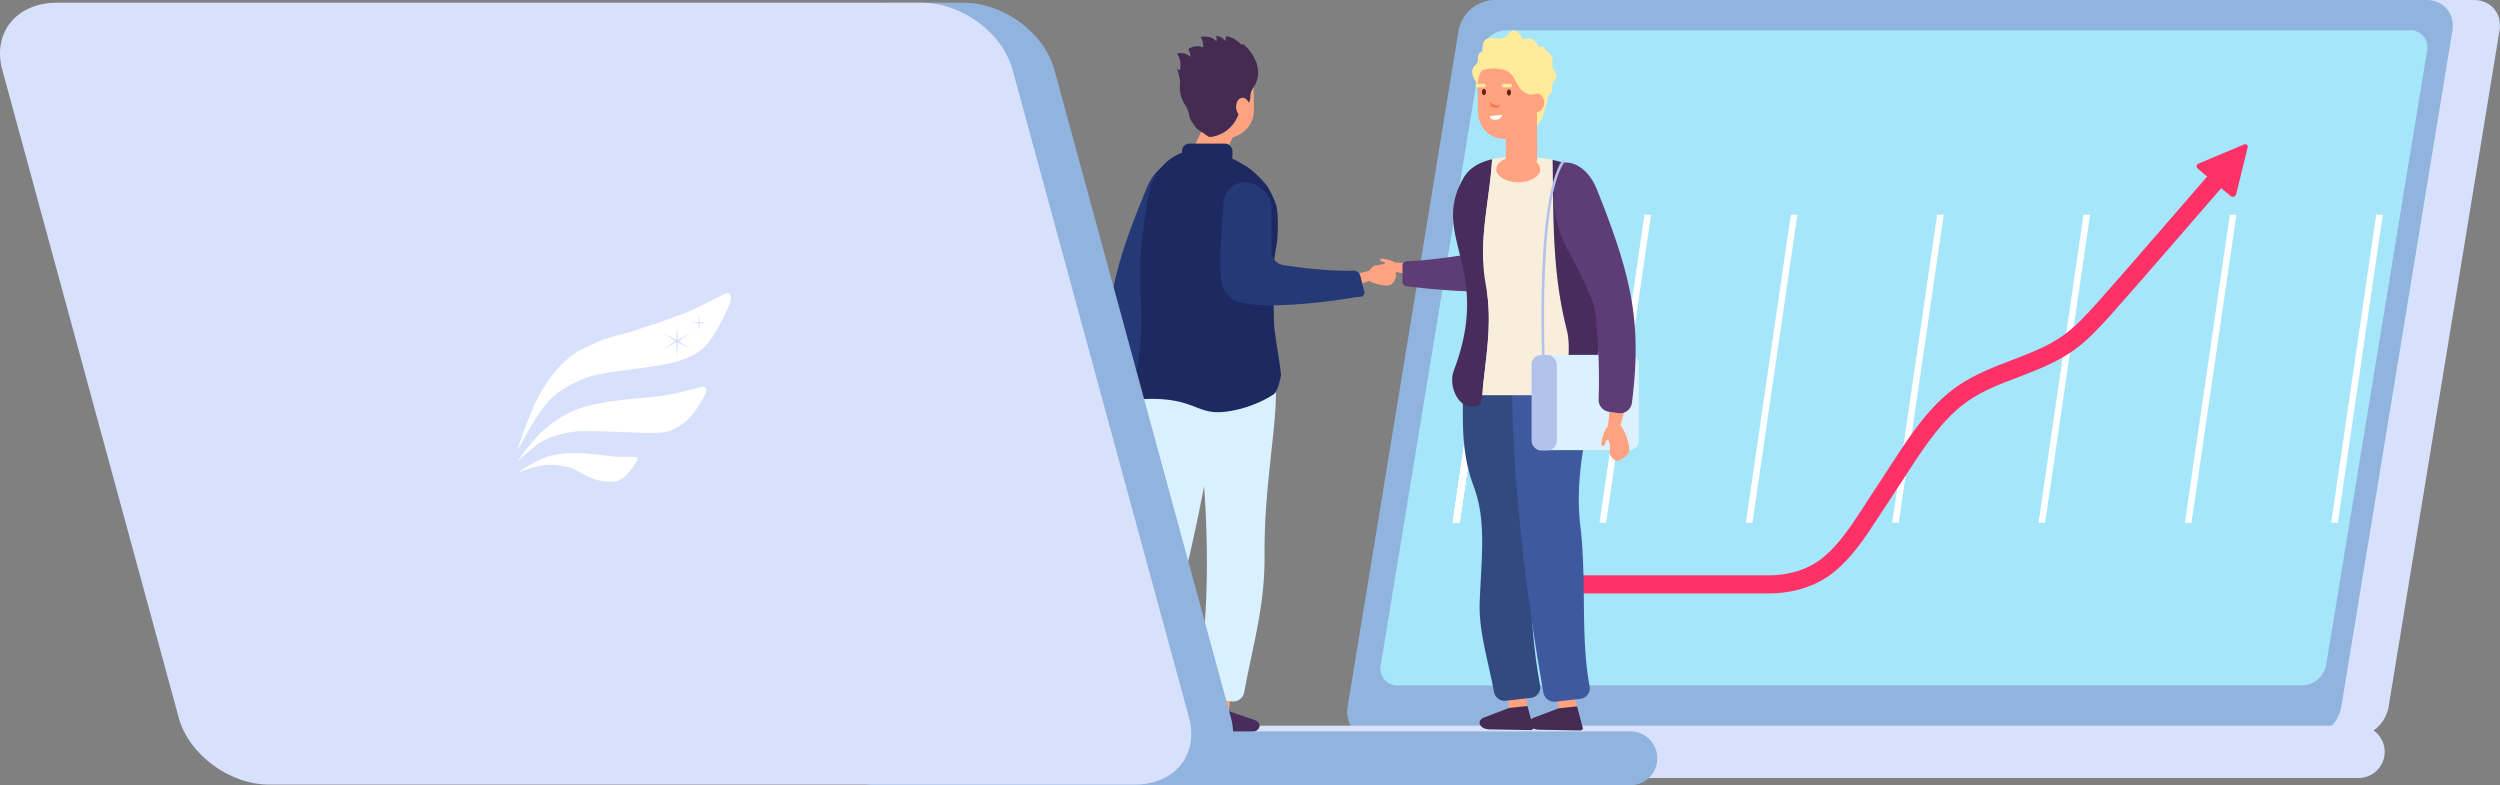 <svg xmlns="http://www.w3.org/2000/svg" viewBox="0 0 967.19 303.79"><rect x="0" y="0" width="967.19" height="303.79" fill="#808080" stroke="none"/><defs><style>.cls-1{fill:#d7e1fc;}.cls-2{fill:#91b4de;}.cls-3{fill:#a5e6fb;}.cls-4{fill:#fff;}.cls-5{fill:#ff3167;}.cls-6{fill:#482c5b;}.cls-7{fill:#5e3d77;}.cls-8{fill:#ffa27f;}.cls-9{fill:#253977;}.cls-10{fill:#d9f1ff;}.cls-11{fill:#452a51;}.cls-12{fill:#1e2962;}.cls-13{fill:#324a7f;}.cls-14{fill:#3e599e;}.cls-15{fill:#426dcd;}.cls-16{fill:#f9eddc;}.cls-17{fill:#dcf1ff;}.cls-18{fill:#b2c3eb;}.cls-19{fill:#ffeb9a;}.cls-20{fill:#671f17;}.cls-21{fill:#f9764a;}</style></defs><g id="レイヤー_2" data-name="レイヤー 2"><g id="編集モード"><path class="cls-1" d="M549.53,285.35H910.3a14.5,14.5,0,0,0,13.78-11.84L967,11.84C968.1,5.3,963.67,0,957.13,0H596.36a14.5,14.5,0,0,0-13.77,11.84l-43,261.67C538.57,280.05,543,285.35,549.53,285.35Z"/><path class="cls-2" d="M531.24,285.35H892a14.5,14.5,0,0,0,13.78-11.84l43-261.67C949.81,5.3,945.38,0,938.84,0H578.08A14.5,14.5,0,0,0,564.3,11.84L521.35,273.51C520.28,280.05,524.71,285.35,531.24,285.35Z"/><path class="cls-3" d="M932.24,11.73H582.53a9.7,9.7,0,0,0-9.29,7.83l-20,121.64-16.34,99.54-2.73,16.6a6.55,6.55,0,0,0,6.72,7.83H890.64a9.71,9.71,0,0,0,9.29-7.83l10.64-64.83L919,141.2,939,19.55A6.55,6.55,0,0,0,932.24,11.73Z"/><path class="cls-1" d="M418.22,301h493.9a10.13,10.13,0,1,0,0-20.25H418.22a10.13,10.13,0,0,0,0,20.25Z"/><polygon class="cls-4" points="564.54 202.27 561.99 202.27 567.57 164.01 570.13 164.01 564.54 202.27"/><polygon class="cls-4" points="564.57 202.27 562.01 202.27 569.07 153.89 571.63 153.89 564.57 202.27"/><polygon class="cls-4" points="564.6 202.27 562.04 202.27 570.58 143.78 573.13 143.78 564.6 202.27"/><polygon class="cls-4" points="564.62 202.27 562.07 202.27 572.08 133.66 574.63 133.66 564.62 202.27"/><polygon class="cls-4" points="564.65 202.27 562.09 202.27 573.58 123.54 576.13 123.54 564.65 202.27"/><polygon class="cls-4" points="564.67 202.27 562.12 202.27 575.08 113.43 577.64 113.43 564.67 202.27"/><polygon class="cls-4" points="564.7 202.27 562.14 202.27 576.58 103.31 579.14 103.31 564.7 202.27"/><polygon class="cls-4" points="564.72 202.27 562.17 202.27 578.09 93.19 580.64 93.19 564.72 202.27"/><polygon class="cls-4" points="564.75 202.27 562.19 202.27 579.59 83.08 582.14 83.08 564.75 202.27"/><polygon class="cls-4" points="621.36 202.27 618.81 202.27 636.2 83.08 638.76 83.08 621.36 202.27"/><polygon class="cls-4" points="677.98 202.27 675.42 202.27 692.82 83.08 695.37 83.08 677.98 202.27"/><polygon class="cls-4" points="734.59 202.27 732.04 202.27 749.43 83.08 751.99 83.08 734.59 202.27"/><polygon class="cls-4" points="791.21 202.27 788.65 202.27 806.05 83.08 808.61 83.08 791.21 202.27"/><polygon class="cls-4" points="847.83 202.27 845.27 202.27 862.66 83.08 865.22 83.08 847.83 202.27"/><polygon class="cls-4" points="904.44 202.27 901.89 202.27 919.28 83.08 921.84 83.08 904.44 202.27"/><path class="cls-5" d="M856.53,65.26c-.37.43-37.43,43.31-45.18,51.89-4,4.42-8.12,9-12.89,12.45-5.93,4.3-12.83,6.93-20.14,9.72-7,2.69-14.31,5.47-20.76,9.89-10.78,7.4-18.15,18.66-24.65,28.59L720.37,197c-4.38,6.69-8.91,13.6-15,18.64-5.39,4.48-12.89,6.94-21.1,6.94H584.85v7h99.44c9.84,0,18.92-3,25.57-8.56,6.88-5.71,11.71-13.08,16.37-20.2l12.54-19.15c6.14-9.39,13.11-20,22.75-26.64,5.76-4,12.34-6.46,19.3-9.12,7.4-2.83,15.06-5.76,21.75-10.6,5.36-3.88,9.74-8.73,14-13.43,7.8-8.64,44.91-51.57,45.28-52Z"/><path class="cls-5" d="M850.19,65.2l12.75,10.63a1.35,1.35,0,0,0,2.18-.71l4.44-18a1,1,0,0,0-1.42-1.22l-17.66,7.42A1.14,1.14,0,0,0,850.19,65.2Z"/><path class="cls-6" d="M453.84,175.21a3.53,3.53,0,0,1,3.53,3.54v29.84a3.77,3.77,0,0,1-3.76,3.78H420.43V175.21Z"/><rect class="cls-7" x="415.54" y="175.28" width="9.85" height="37.23" rx="3.31" transform="translate(840.93 387.79) rotate(180)"/><path class="cls-8" d="M441.2,149.35c.57,6.91.93,10.32,1.22,12l-4.74.23c-.88-3.25-1.95-7.37-3-12Z"/><path class="cls-8" d="M444.85,167.36a.91.91,0,0,1-.13.69c-.28.32-.9.14-1.17-.2a3.75,3.75,0,0,1-.47-1.19,1.22,1.22,0,0,0-.89-.89,6.74,6.74,0,0,0-.7,4,5.12,5.12,0,0,1,.1,1.4,3.85,3.85,0,0,1-1.14,1.88,2.54,2.54,0,0,1-1.58,1,2.58,2.58,0,0,1-1.21-.27,5.88,5.88,0,0,1-3.43-2.82,5.13,5.13,0,0,1-.11-2.93,20.62,20.62,0,0,1,2.25-6.34,3.49,3.49,0,0,1,2.18-2,4.68,4.68,0,0,1,4.62,2.12A18.35,18.35,0,0,1,444.85,167.36Z"/><path class="cls-9" d="M444,71.88c3.6-8,9.86-10.57,14.55-9.17l4.87,18.49c-3.94,6.24-18.16,29.66-19.05,37.46A220.49,220.49,0,0,0,443.12,151a4.58,4.58,0,0,1-4,4.7l-3.82.52a4.63,4.63,0,0,1-5.21-4C426.17,122.14,430.21,104.88,444,71.88Z"/><path class="cls-8" d="M429.55,269.92c-.86,7.26,2.84,12.15,6.34,6.07,1.15-2,2.4-6.72,3.43-10.66.12-.46.24-.88.36-1.33l-9.19-.88C430.14,265.43,429.82,267.72,429.55,269.92Z"/><path class="cls-10" d="M471.18,154.75c0-.23,0-.45.05-.83l.14-2.69-28.44-3.59-3.31-.23-.1,3.07v.8c.84,15.71,5.13,39.4-2.14,65.95-4.21,15.36-4.65,31.89-9,46.08a4.21,4.21,0,0,0,3.34,5.17l9.36,2.13a4.36,4.36,0,0,0,5.23-2.78C459.61,223.13,468.15,180.22,471.18,154.75Z"/><path class="cls-6" d="M446.27,277.7,431,272.48c-.75-.26-1.67,0-1.83.56l-2.49,8.46c-.15.49.44.95,1.23,1l16.44.18C448.64,282.69,450.09,279,446.27,277.7Z"/><path class="cls-8" d="M476.21,268.27l-7.73-.37c0,.39-.06.77-.08,1.15-.06,1.19-.29,4.81-.2,5.8l7.13.82C475.49,274.19,476.06,269.75,476.21,268.27Z"/><path class="cls-6" d="M485.1,278.45l-15.3-5.22c-.75-.26-1.67,0-1.83.55l-2.49,8.47c-.15.49.44.95,1.23,1l16.44.17C487.47,283.43,488.92,279.75,485.1,278.45Z"/><path class="cls-10" d="M493.62,152.65c0-.23,0-.46,0-.83l-.16-2.69-28.65-.42-3.32.13.23,3.07c0,.22.07.57.1.8,4.15,25.25,8.44,74.74,1.18,112.77a4.21,4.21,0,0,0,3.89,4.78l9.54,1.08a4.35,4.35,0,0,0,4.89-3.34c3.35-18.46,8.06-33.33,7.91-53.25C489,189.68,493.49,168,493.62,152.65Z"/><path class="cls-11" d="M457.15,34.89c-.16-1.52-1.15-7-1.81-8.33l1.12.68a8.34,8.34,0,0,0-1.09-6.53A5.66,5.66,0,0,1,460.55,22a6,6,0,0,0-.84-3,6,6,0,0,1,5.77-.66,6.89,6.89,0,0,0-1-4.12c2.08-.16,4.41-.2,6.1,1.79a4.12,4.12,0,0,0-.1-2.17,5.5,5.5,0,0,1,3.65,2.06,11.06,11.06,0,0,1,.21-1.92,10.08,10.08,0,0,1,6,3.43c0-.55.65-.36,1,0A15.88,15.88,0,0,1,486,24.19c.42,1.29.59,2.91-.05,3.84a2.24,2.24,0,0,1-1.83.82c-3.66.24-7.41-1.15-11.11-1.46a5.9,5.9,0,0,0-2.61.24A10.09,10.09,0,0,0,468,29.29a19.59,19.59,0,0,1-8,3.91.67.67,0,0,1-.84-.29Z"/><path class="cls-8" d="M468.6,53a3.73,3.73,0,0,0,.41-.08,13,13,0,0,0,10-8.33c.08-.08.14-.17.21-.25a4.6,4.6,0,0,1-1-2.83c-.06-2.06,1.1-3.69,2.6-3.63a2.36,2.36,0,0,1,1.52.68,4,4,0,0,1,.78,1.11c.31-.06.49-1,.53-1.25.09-.6.05-1.22.12-1.82A8.73,8.73,0,0,1,485,33.64l.12,9.48a10.6,10.6,0,0,1-4.34,8.07,11.79,11.79,0,0,1-3.85,2c-.77,1.24-3.84,8.61-5.3,10.1-.52.52-1.46-1-2.2-1-2.86,0-6.51.28-8.34-1.93-.65-.78,3.38-8.8,3.78-9.75C466,51.31,467.28,53.11,468.6,53Z"/><path class="cls-11" d="M460,44.21c.32,2.06,1.12,2.86,2.13,4.37,1.24,1.85,2.08,2,3.81,3.16a14.35,14.35,0,0,0,1.42,1,2.19,2.19,0,0,0,1.21.17,3.73,3.73,0,0,0,.41-.08,13,13,0,0,0,10-8.33c.08-.08.14-.17.21-.25a4.6,4.6,0,0,1-1-2.83c-.06-2.06,1.1-3.69,2.6-3.63a2.36,2.36,0,0,1,1.52.68,4,4,0,0,1,.78,1.11c.31-.06.49-1,.53-1.25.09-.6.05-1.22.12-1.82A8.73,8.73,0,0,1,485,33.64a14.13,14.13,0,0,0,1.24-2.39,10.54,10.54,0,0,0-.3-7.14c-1-1.95-3.76-1.89-5.86-2.43a7.64,7.64,0,0,1-2.22-.68,19.57,19.57,0,0,1-1.53-1.36,4.81,4.81,0,0,0-3.8-.73l-.19.06a26,26,0,0,0-3.59,1.19,32.83,32.83,0,0,0-5.65,2.22,7.43,7.43,0,0,0-1.78,1.48A5.21,5.21,0,0,0,460,26.74a6.41,6.41,0,0,0-.73.52,8.36,8.36,0,0,0-2.66,4.6,8.48,8.48,0,0,0-.16,1.11,12.77,12.77,0,0,0,1.77,7.21,12.65,12.65,0,0,1,1.84,4Z"/><path class="cls-12" d="M446.82,68.49s9.29-20.72,35.67-3.92c2.31,1.46,7.31,6.17,8.47,8.64a33.52,33.52,0,0,1,2.84,6.41c.84,3.3.68,12.25,0,15.66-2.06,10.56-1,18.88-.95,28.41-.05,5,2.4,16.21,2.74,21.48-.25,1.73-1.39,6.05-2.55,7.13-.86.8-9.33,6.17-20.09,7.09-10.25.88-11.4-5.81-30.36-5-2.32.1-5.17-1.66-4.6-3.93,7.18-28.09.69-34.44,4.33-61.66C443.94,76.76,444.75,71.37,446.82,68.49Z"/><path class="cls-8" d="M521.21,106.61c5.18-1,7.73-1.59,9-2l.58,3.6c-2.38,1-5.41,2.12-8.83,3.33Z"/><path class="cls-8" d="M534.52,102.29a.65.65,0,0,1,.53,0c.27.19.19.67,0,.91a2.64,2.64,0,0,1-.86.46.93.93,0,0,0-.59.76,5,5,0,0,0,3.06.19,4.32,4.32,0,0,1,1-.2,2.9,2.9,0,0,1,1.52.72,2,2,0,0,1,.89,1.11,1.94,1.94,0,0,1-.1,1,4.56,4.56,0,0,1-1.84,2.86,4,4,0,0,1-2.21.33,15.67,15.67,0,0,1-5-1.17,2.64,2.64,0,0,1-1.69-1.49,3.62,3.62,0,0,1,1.2-3.71A14,14,0,0,1,534.52,102.29Z"/><path class="cls-9" d="M527.76,112.72c-.4-1.66-1-4.16-1.45-5.92a2.73,2.73,0,0,0-2.49-2.1c-3.48.07-10.59.35-27.45-2.15a5.51,5.51,0,0,1-4.47-5.72l0-15.6a6.94,6.94,0,0,0-.21-2.7,10.9,10.9,0,0,0-11.07-8l-.88.22a8.34,8.34,0,0,0-6.31,7.48c-2.19,28.48-1.63,31.92,1.19,35.36.23.29.49.57.76.87l.33.37c5.2,5.85,35.29,2.58,49.2.06a11.27,11.27,0,0,0,1.67-.1A1.56,1.56,0,0,0,527.76,112.72Z"/><rect class="cls-12" x="457.31" y="55.55" width="19.49" height="7.62" rx="2.83"/><path class="cls-8" d="M582.9,266.86l7.54-.37c0,.38,0,.76.07,1.12.06,1.16.35,5.07.26,6l-7,.46C583.64,272.67,583,268.3,582.9,266.86Z"/><path class="cls-11" d="M590.85,273.16l-7,.72-9.26,3.53c-3.68,1.14-2.4,4.69,1.72,4.77l15.7.28c.75,0,1.33-.41,1.2-.88L591,273.43A.59.59,0,0,0,590.85,273.16Z"/><path class="cls-13" d="M565.93,154.16a6.67,6.67,0,0,1,0-.82l.14-2.65,27.95-.4,3.23.14-.22,3c0,.22-.07.57-.09.79-4,24.87-8.19,73.62-1.08,111.1a4.13,4.13,0,0,1-3.79,4.7l-9.3,1.07a4.26,4.26,0,0,1-4.77-3.3c-2.15-11.92-6-23.59-5.54-35,.75-18.13,2.58-31.59-2.34-44.67C565.37,175.39,566,164,565.93,154.16Z"/><path class="cls-8" d="M602,267l7.54-.37c0,.38.06.75.08,1.12.06,1.16.35,5.07.25,6l-7,.47C602.77,272.8,602.18,268.44,602,267Z"/><path class="cls-8" d="M548.05,101.77c-5.14,0-7.68-.12-8.95-.24l.09,3.55c2.46.48,5.57,1,9.07,1.58Z"/><path class="cls-8" d="M534.52,100.06a.62.62,0,0,0-.5.13c-.22.23-.06.68.21.86a2.62,2.62,0,0,0,.9.28.9.9,0,0,1,.71.62,5,5,0,0,1-2.9.75,3.62,3.62,0,0,0-1,0,2.81,2.81,0,0,0-1.32,1,1.93,1.93,0,0,0-.66,1.23,2,2,0,0,0,.27.89,4.44,4.44,0,0,0,2.28,2.4,3.94,3.94,0,0,0,2.18-.08,15.19,15.19,0,0,0,4.56-2,2.59,2.59,0,0,0,1.35-1.73,3.51,3.51,0,0,0-1.83-3.34A13.56,13.56,0,0,0,534.52,100.06Z"/><path class="cls-7" d="M582.33,112.47,571.44,97.8l-.05,0c-6.63,1.21-19.49,3.11-27.09,3.26a1.76,1.76,0,0,0-1.72,1.77V109a1.76,1.76,0,0,0,1.57,1.76C549.86,111.4,568.47,113.64,582.33,112.47Z"/><path class="cls-11" d="M610,273.3l-7,.72-9.27,3.53c-3.68,1.14-2.4,4.69,1.73,4.77l15.69.28c.76,0,1.33-.41,1.21-.89l-2.15-8.14A.61.61,0,0,0,610,273.3Z"/><path class="cls-14" d="M585.06,154.3c0-.23,0-.45,0-.82l.15-2.65,27.94-.4,3.23.14-.22,3c0,.22-.06.57-.09.78-2,12.13-7,30.05-4.65,49.32,2.5,20.88-.06,42.75,3.59,62a4.14,4.14,0,0,1-3.79,4.72l-9.3,1.06a4.26,4.26,0,0,1-4.77-3.31C589,222.8,585.29,179.67,585.06,154.3Z"/><path class="cls-15" d="M587.14,164.2a5.7,5.7,0,0,0-.32.59C586.93,164.6,587,164.4,587.14,164.2Z"/><path class="cls-6" d="M574.91,110.61c-3.3-17.32,1.46-32.76,2.36-49-5,1.16-8.81,3.41-10.92,7-13.54,23,11.35,34.65-3.91,74.76-1.71,4.48.2,11.06,4.27,13.29a9.05,9.05,0,0,0,3.78.62,2.83,2.83,0,0,0,2.77-2.68C574.4,140.07,577.69,125.68,574.91,110.61Z"/><path class="cls-16" d="M573.4,152.9h33c-.74-8.87,1.83-17.63-.28-25.63-5.66-22.3-5-43.66-5.39-65.42l-1-.26c-8.87-1.23-16.56-1.35-22.48,0-.9,16.24-5.66,31.68-2.36,49C577.58,125.09,574.65,139,573.4,152.9Z"/><path class="cls-6" d="M620.54,100.46a96.83,96.83,0,0,0-2.19-19.66,26.09,26.09,0,0,0-1.67-5.22c-4.9-11.45-8.78-11.86-16-13.73.35,21.76-.27,43.12,5.39,65.42,2.29,8.68-.94,18.25.54,27.88l4.63-.28a5.84,5.84,0,0,0,3.52-1.34c1.29-1.16,1.64-2.95,1.89-4.59C620.05,127.26,620.65,112.21,620.54,100.46Z"/><path class="cls-17" d="M630.52,137.29a3.51,3.51,0,0,1,3.5,3.51v29.6a3.74,3.74,0,0,1-3.74,3.75h-32.9V137.29Z"/><rect class="cls-18" x="592.52" y="137.36" width="9.77" height="36.93" rx="3.63" transform="translate(1194.82 311.64) rotate(180)"/><path class="cls-8" d="M623.12,153.74c-.57,6.85-.92,10.23-1.21,11.91l4.7.23c.87-3.23,1.94-7.31,3-11.93Z"/><path class="cls-8" d="M619.5,171.61a.84.84,0,0,0,.12.68c.28.32.89.14,1.16-.2a3.56,3.56,0,0,0,.47-1.18,1.21,1.21,0,0,1,.88-.88,6.65,6.65,0,0,1,.7,3.94,5,5,0,0,0-.1,1.39,3.75,3.75,0,0,0,1.13,1.86,2.57,2.57,0,0,0,1.56,1,2.68,2.68,0,0,0,1.21-.27,5.89,5.89,0,0,0,3.4-2.8,5.15,5.15,0,0,0,.11-2.91A20.4,20.4,0,0,0,627.9,166a3.47,3.47,0,0,0-2.15-2,4.64,4.64,0,0,0-4.59,2.1A18.35,18.35,0,0,0,619.5,171.61Z"/><path class="cls-7" d="M617.56,72.71c-3.57-8.24-9.77-10.92-14.42-9.48l-.61,2.39a42.72,42.72,0,0,0,3.85,30.81c5,9.14,10.29,19.79,10.82,24.63a236.93,236.93,0,0,1,1.27,33.39,4.67,4.67,0,0,0,3.95,4.85l3.79.54a4.61,4.61,0,0,0,5.16-4.1C635.28,124.65,631.27,106.82,617.56,72.71Z"/><path class="cls-18" d="M597.18,141.11a.52.52,0,0,1-.5-.51c-.11-2.59-2.6-63.61,7.7-78.4a.47.47,0,0,1,.69-.1.54.54,0,0,1,.1.74c-10.09,14.48-7.52,77.09-7.5,77.72a.51.51,0,0,1-.47.55Z"/><path class="cls-8" d="M595.86,65.51c0,2.78-3.8,5-8.49,5s-8.48-2.26-8.48-5,3.8-5.05,8.48-5.05S595.86,62.72,595.86,65.51Z"/><path class="cls-19" d="M570.88,31.27l.08-.07c-.09.7.72,1.44.71,1.54l.33-.1c1.43-2.23,3-1.34,3.79-.65l-.3,1.18,2.17.33h.18a1.33,1.33,0,0,0,1.21-.6c.17-.36,0-.78.19-1.15.29-.73,1.41-.74,1.78-1.44s-.33-1.51-.16-2.29a1.42,1.42,0,0,1,.41-.72c1.46,2.14,5.06,2.8,7.41,2.54l.63-.11a5.78,5.78,0,0,0,4-.9l.51-.13a.81.81,0,0,0,.85.72c.54,0,1.05-.38,1.59-.46,1.29-.19,2.19,1.19,2.31,2.51s0,2.94.07,4.25c-.07.3-.15.62-.23.94l1,.15c.5-.56,1.05-1.08.91-1.76-.07-.31.26-.59.15-.88-.59-1.68,1.86-3.36,1.72-5.19-.08-1.14-1.17-1.84-1.49-2.92s.1-2.19-.08-3.25c-.33-1.95-2.43-2.81-3.38-4.47-.42-.73-1.74.28-2.1-.49-.84-1.83-2.33-3.24-4-2.93a3,3,0,0,1-2.08,0,2.07,2.07,0,0,1-.25-.15,7.77,7.77,0,0,0-1.2-2,2.5,2.5,0,0,0-3.14-.65c-.75.49-1.14,1.43-1.82,2-2.27,2-6.14-.71-8.21,1.54-1.1,1.19-.89,3-.6,4.56-.66-.7-1.85.46-2,1.5s.1,2.2-.56,3c-.3.38-.73.6-1,.94C568.89,27.05,569.72,30.27,570.88,31.27Z"/><path class="cls-8" d="M578.3,32.13H590a.93.93,0,0,0,.93-.93V24.93a1.84,1.84,0,0,0-1.83-1.84H578.3a4.43,4.43,0,0,0-4.41,4.43v.19A4.43,4.43,0,0,0,578.3,32.13Z"/><path class="cls-19" d="M597,44.52a12.22,12.22,0,0,1-2.33,4.17s0,.05,0,0a8.56,8.56,0,0,1-2.4-5.95,4.16,4.16,0,0,0,1.24-3.3c0-2-.92-3.57-2-3.56a.7.7,0,0,0-.24.09l7.58-6.84C599.71,32.65,599.46,37.56,597,44.52Z"/><path class="cls-8" d="M594.43,36.11c1.65,0,3,1.61,3,3.61s-1.32,3.62-3,3.63-3-1.61-3-3.6S592.78,36.12,594.43,36.11Z"/><path class="cls-8" d="M576,23.85A11.81,11.81,0,0,0,571.72,33l0,9.46c0,6.45,4.13,11.26,10.38,11.23s12.35-4.89,12.32-11.34l0-9.15Z"/><path class="cls-8" d="M592.67,63.7l-8.08,0a2.06,2.06,0,0,1-2-2.08l-.1-21.53a2,2,0,0,1,2-2.09l8.08,0a2.05,2.05,0,0,1,2,2.07l.1,21.53A2.06,2.06,0,0,1,592.67,63.7Z"/><path class="cls-4" d="M581.16,44.4c-.08.75-.51,1.66-2.3,1.92,0,0-2.63.31-2.4-1.45Z"/><path class="cls-19" d="M581.7,32.43h2.57a.69.69,0,0,1,0,1.38H581.7a.69.69,0,1,1,0-1.38Z"/><path class="cls-19" d="M571.56,32.43h2.57a.69.69,0,0,1,0,1.38h-2.57a.69.69,0,0,1,0-1.38Z"/><path class="cls-20" d="M573.31,35.6c0,.68.35,1.22.79,1.22s.79-.54.79-1.22-.36-1.22-.79-1.22S573.31,34.93,573.31,35.6Z"/><path class="cls-20" d="M583,35.79c0,.67.35,1.22.79,1.22s.78-.55.78-1.22-.35-1.22-.78-1.22S583,35.12,583,35.79Z"/><path class="cls-21" d="M576.5,39.5l.1-.23a1.35,1.35,0,0,0,1,1.14l1.34.38a1,1,0,0,0,1.12-.43l0,.13a1.07,1.07,0,0,1-1.33,1.26l-1.33-.38A1.38,1.38,0,0,1,576.5,39.5Z"/><path class="cls-8" d="M576.43,23.65s5.12-3.06,12.64-1l-2.86,2.45Z"/><path class="cls-19" d="M572.17,28s2.58-2.36,9-1.16,4.25,8.62,11.26,9.82l3.41-.74,4-7.88s-18-14.54-27.2-3.61Z"/><path class="cls-2" d="M338.19,303.79H630.75a10.42,10.42,0,0,0,0-20.84H338.19a10.42,10.42,0,0,0,0,20.84Z"/><path class="cls-2" d="M372.8,1.06H341c15.5,0,31.22,11.61,35.13,25.93l68.25,250.62c3.9,14.32-5.5,25.94-21,25.94h31.82c15.49,0,24.89-11.62,21-25.94L407.92,27C404,12.67,388.29,1.06,372.8,1.06Z"/><path class="cls-1" d="M460,277.61,391.74,27c-3.9-14.32-19.63-25.93-35.12-25.93H21.88C6.38,1.06-3,12.67.88,27L69.13,277.61c3.91,14.32,19.63,25.94,35.13,25.94H439C454.49,303.55,463.89,291.93,460,277.61Z"/><path class="cls-4" d="M199.89,178.71c-.4.66,4.81-6.84,9.29-11.24,1.68-1.64,8.43-7.72,16.67-10,8.85-2.5,19.76-3.28,27-3.92s15.41-3.16,18.32-3.84c2.4-.56,2.53,1.45,1.36,3.52-2.87,5-5.38,9.05-9.61,11.52s-5.35,2.88-12.87,2.72-23-1.1-27.59-.52c-3.54.44-9.77,1.66-13.77,4.44C205.77,173.35,199.89,178.71,199.89,178.71Z"/><path class="cls-4" d="M200,183.11s8.2-5.9,13.84-7c6.72-1.36,11.2-1,22.56.4,5.48.65,10.49-.4,10.25,1s-5,8.4-8.49,8.72c-9.41.87-13-3.92-17.52-5.23a26.26,26.26,0,0,0-11-.93A41.37,41.37,0,0,0,200,183.11Z"/><path class="cls-4" d="M281.42,113.43c-1.07,0-7.79,3.73-12.69,6.08s-21,7.89-27.74,9.7-6.5,1.39-15.36,5.66-14.44,13.86-14.44,13.86c-5,6.3-10.86,24.86-10.86,24.86.64,0,5.57-11.1,11.86-18.35,3.72-4.28,10.56-7.79,16.11-9.6s21.65-3.2,29.55-4.8,11.71-4.15,13.76-5.76c3-2.35,6.25-8.26,7.36-10.39,1.24-2.39,3.68-7.17,3.84-9.24C282.89,114.42,282.49,113.43,281.42,113.43Zm-14.1,21.67-5.07-2.57-.31,5.68-.31-5.68-5.08,2.57,4.77-3.11-4.77-3.11,5.08,2.57.31-5.68.31,5.68,5.07-2.57L262.56,132Zm3.38-10-.22,2.93-.22-2.93-2.94-.23,2.94-.22.22-2.93.22,2.93,2.94.22Z"/></g></g></svg>